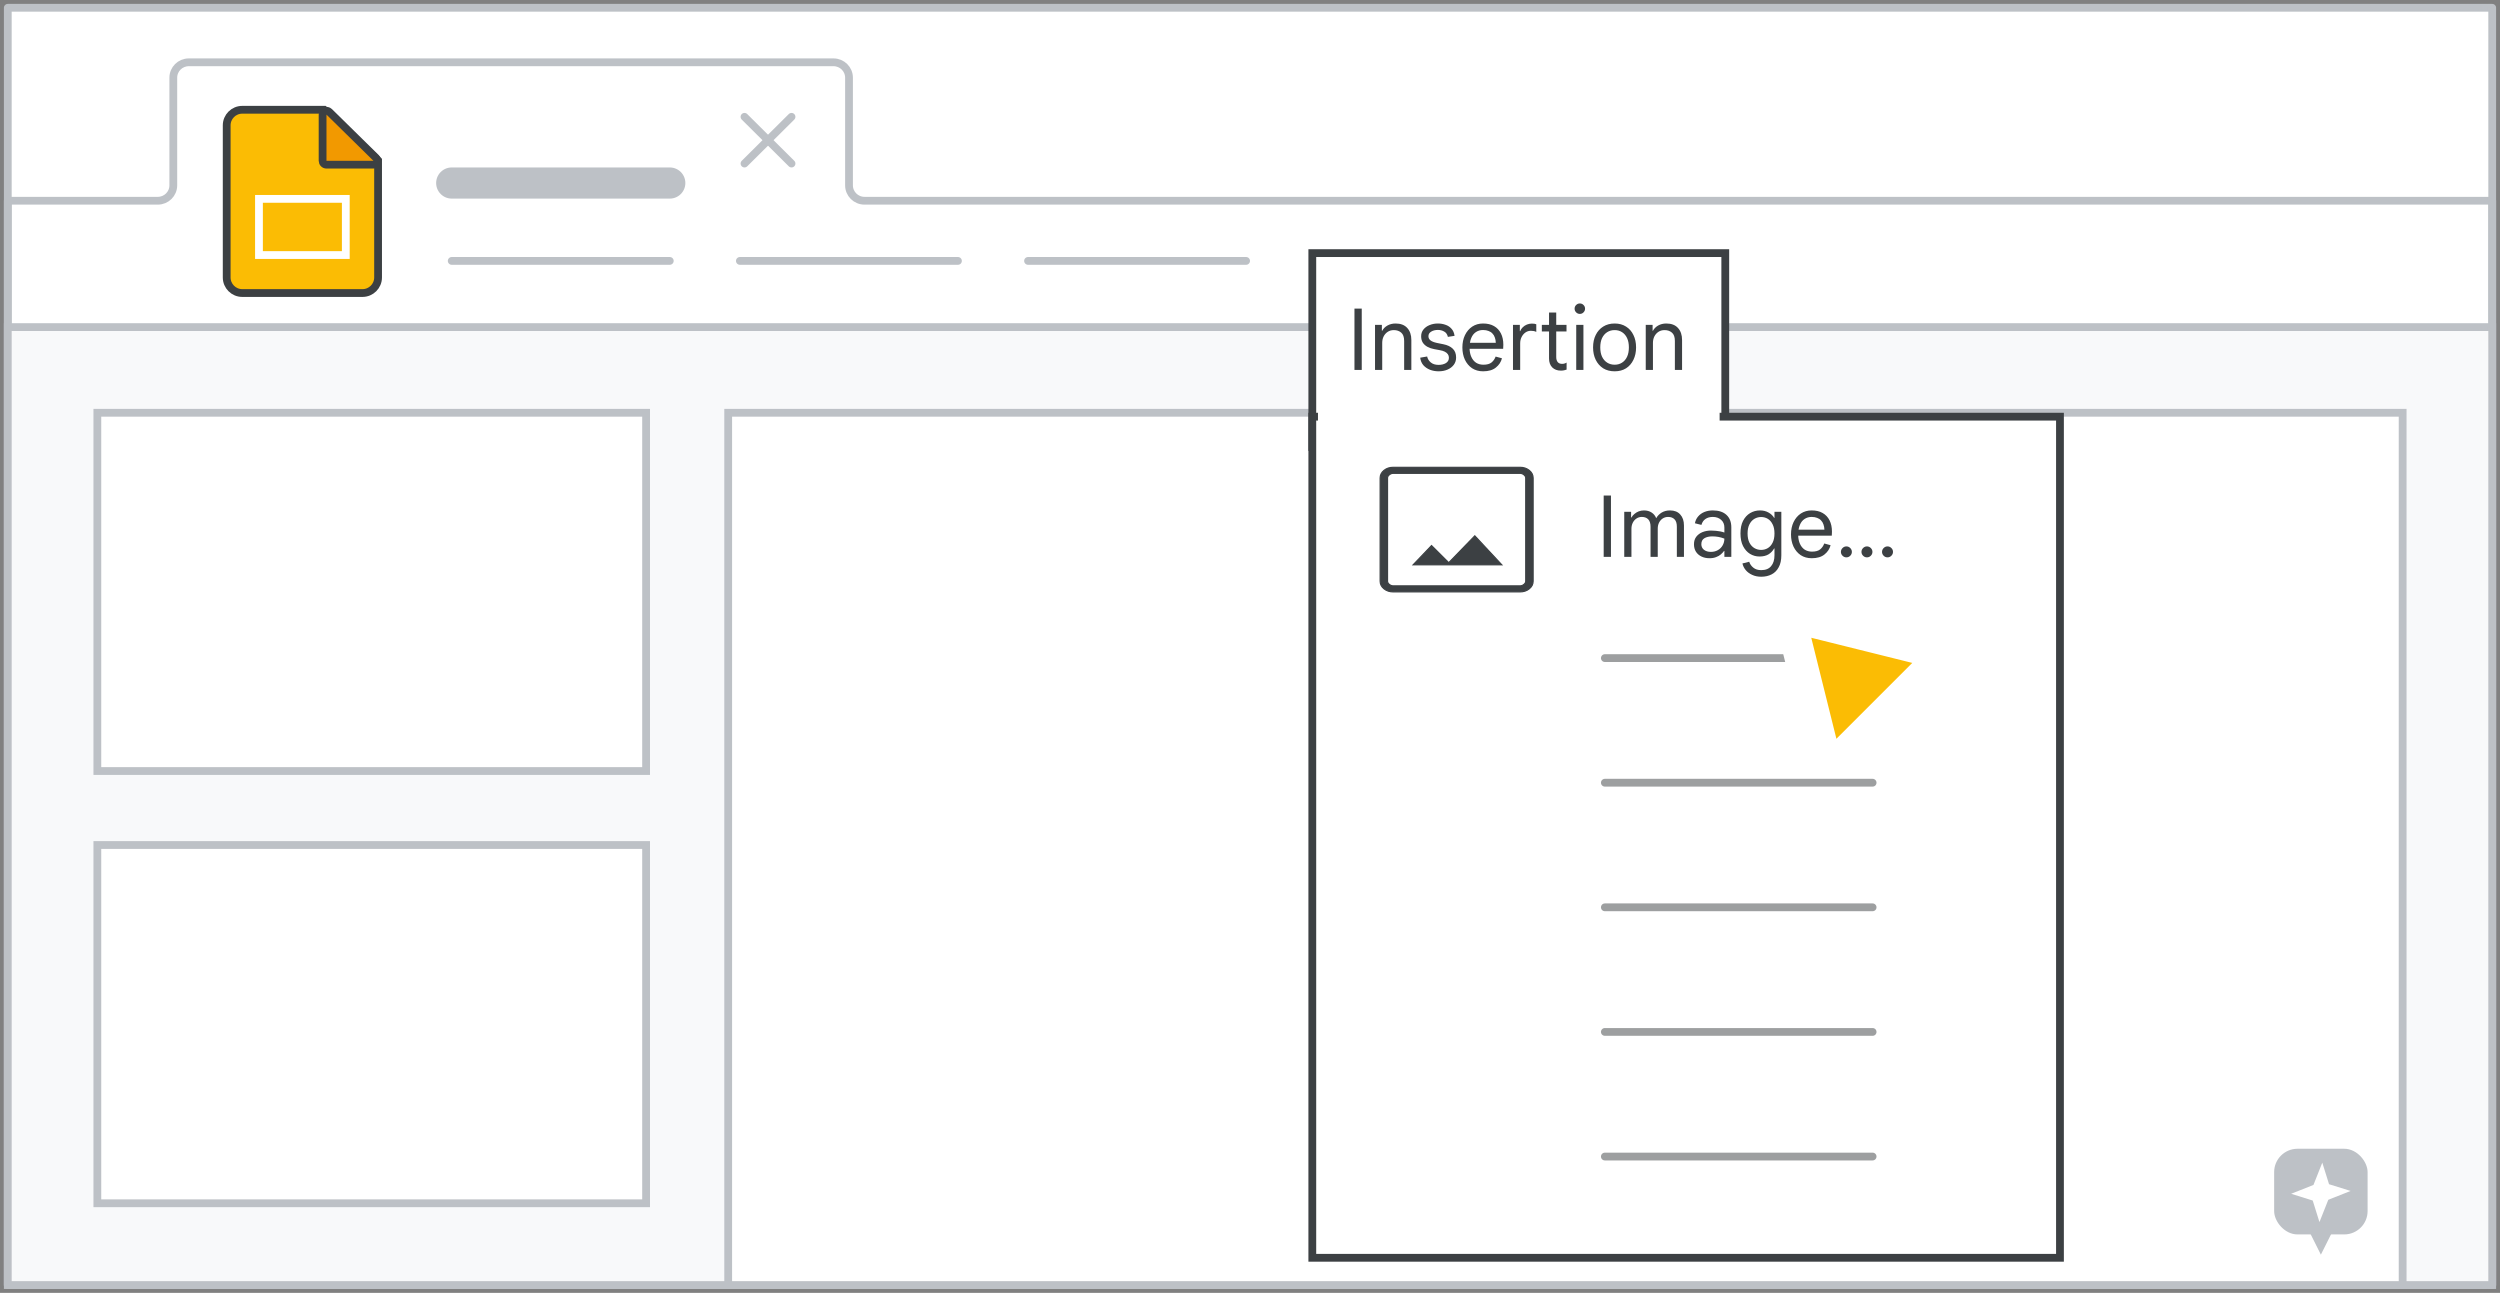 <svg width="321" height="166" viewBox="0 0 321 166" fill="none" xmlns="http://www.w3.org/2000/svg">
<rect x="0" y="0" width="321" height="166" fill="#808080" stroke="none"/>
<g id="slides-presentations-add-images" clip-path="url(#clip0_6316_5208)">
<rect id="border-copy" x="1" y="1" width="319" height="164" fill="white" stroke="#BDC1C6" stroke-linejoin="round"/>
<path id="border-copy_2" d="M1 25.774H20.264C21.362 25.774 22.252 24.889 22.252 23.799V9.975C22.252 8.884 23.142 8 24.239 8H107.025C108.123 8 109.013 8.884 109.013 9.975V23.799C109.013 24.889 109.903 25.774 111 25.774H320V25.774V165H1V25.774Z" stroke="#BDC1C6" stroke-linejoin="round"/>
<rect id="sheet-border" x="1" y="42" width="319" height="123" fill="#F8F9FA" stroke="#BDC1C6"/>
<rect id="pie border" x="93.5" y="53" width="215" height="112" fill="white" stroke="#BDC1C6"/>
<g id="explore symbol grey">
<rect id="Rectangle" x="292" y="147.5" width="12" height="11" rx="3" fill="#BDC1C6"/>
<path id="Triangle" fill-rule="evenodd" clip-rule="evenodd" d="M298 161.1L300.5 156.1H295.5L298 161.1Z" fill="#BDC1C6"/>
<path id="Star" fill-rule="evenodd" clip-rule="evenodd" d="M296.953 154.148L294.182 153.282L297.048 152.148L298.182 149.282L299.048 152.053L301.818 152.918L298.953 154.052L297.818 156.918L296.953 154.148Z" fill="white"/>
</g>
<rect id="pie border copy" x="12.5" y="108.5" width="70.459" height="46" fill="white" stroke="#BDC1C6"/>
<rect id="pie border copy 2" x="12.5" y="53" width="70.459" height="46" fill="white" stroke="#BDC1C6"/>
<g id="Icons/close">
<path id="Line-8" d="M95.593 15L101.631 21" stroke="#BDC1C6" stroke-linecap="round"/>
<path id="Line-8_2" d="M101.631 15L95.594 21" stroke="#BDC1C6" stroke-linecap="round"/>
</g>
<g id="Slides icon - illustrated">
<path id="Rectangle_2" fill-rule="evenodd" clip-rule="evenodd" d="M29.107 16.095C29.107 14.991 30.003 14.095 31.107 14.095H41.62L48.545 20.605V35.625C48.545 36.729 47.649 37.625 46.545 37.625H31.107C30.003 37.625 29.107 36.729 29.107 35.625V16.095Z" fill="#FBBC04" stroke="#3C4043"/>
<path id="Path 5" d="M47.946 21.143C48.148 21.143 48.331 21.02 48.408 20.832C48.485 20.644 48.441 20.429 48.296 20.286L42.27 14.362C42.127 14.221 41.912 14.18 41.727 14.258C41.541 14.335 41.42 14.517 41.42 14.719V20.643C41.42 20.775 41.473 20.903 41.566 20.996C41.66 21.09 41.787 21.143 41.92 21.143H47.946Z" fill="#F29900" stroke="#3C4043" stroke-linejoin="round"/>
<rect id="Rectangle_3" x="33.252" y="25.535" width="11.148" height="7.213" stroke="white"/>
</g>
<path id="Line 5" d="M58 23.5H86" stroke="#BDC1C6" stroke-width="4" stroke-linecap="round"/>
<path id="Line 5 Copy" d="M58 33.5H86" stroke="#BDC1C6" stroke-linecap="round"/>
<path id="Line 5 Copy 2" d="M95 33.5H123" stroke="#BDC1C6" stroke-linecap="round"/>
<path id="Line 5 Copy 5" d="M132 33.5H160" stroke="#BDC1C6" stroke-linecap="round"/>
<g id="popup">
<rect id="Rectangle_4" x="168.5" y="32.5" width="53.025" height="24.9" fill="white" stroke="#3C4043"/>
<rect id="Rectangle Copy" x="168.5" y="53.5" width="96" height="108" fill="white" stroke="#3C4043"/>
<rect id="Rectangle_5" x="169.228" y="49.9" width="51.57" height="8" fill="white"/>
<g id="image_BASELINE_P900_FILL0_wght200_GRAD0_opsz48">
<g id="Shape">
<path fill-rule="evenodd" clip-rule="evenodd" d="M177.7 75.6C178.028 75.867 178.427 76 178.897 76H195.166C195.637 76 196.036 75.867 196.363 75.6C196.691 75.333 196.855 75.008 196.855 74.625V61.375C196.855 60.992 196.691 60.667 196.363 60.4C196.036 60.133 195.637 60 195.166 60H178.897C178.427 60 178.028 60.133 177.7 60.4C177.373 60.667 177.209 60.992 177.209 61.375V74.625C177.209 75.008 177.373 75.333 177.7 75.6ZM195.166 75.225H178.897C178.713 75.225 178.544 75.162 178.391 75.037C178.237 74.912 178.16 74.775 178.16 74.625V61.375C178.16 61.225 178.237 61.087 178.391 60.962C178.544 60.837 178.713 60.775 178.897 60.775H195.166C195.35 60.775 195.519 60.837 195.673 60.962C195.826 61.087 195.903 61.225 195.903 61.375V74.625C195.903 74.775 195.826 74.912 195.673 75.037C195.519 75.162 195.35 75.225 195.166 75.225ZM181.445 72.525H192.833L189.365 68.8L186.019 72.25L183.809 70.05L181.445 72.525Z" fill="#3C4043"/>
<path d="M177.7 75.6L177.747 75.542L177.747 75.542L177.7 75.6ZM196.363 75.6L196.411 75.658L196.411 75.658L196.363 75.6ZM196.363 60.4L196.411 60.342L196.411 60.342L196.363 60.4ZM177.7 60.4L177.747 60.458L177.747 60.458L177.7 60.4ZM195.673 60.962L195.72 60.904L195.72 60.904L195.673 60.962ZM195.673 75.037L195.72 75.096L195.72 75.096L195.673 75.037ZM192.833 72.525V72.6H193.006L192.888 72.474L192.833 72.525ZM181.445 72.525L181.391 72.473L181.27 72.6H181.445V72.525ZM189.365 68.8L189.42 68.749L189.366 68.691L189.311 68.748L189.365 68.8ZM186.019 72.25L185.966 72.303L186.02 72.357L186.073 72.302L186.019 72.25ZM183.809 70.05L183.862 69.997L183.807 69.943L183.755 69.998L183.809 70.05ZM178.897 75.925C178.442 75.925 178.06 75.796 177.747 75.542L177.653 75.658C177.995 75.937 178.411 76.075 178.897 76.075V75.925ZM195.166 75.925H178.897V76.075H195.166V75.925ZM196.316 75.542C196.004 75.796 195.622 75.925 195.166 75.925V76.075C195.652 76.075 196.068 75.937 196.411 75.658L196.316 75.542ZM196.78 74.625C196.78 74.983 196.628 75.288 196.316 75.542L196.411 75.658C196.754 75.379 196.93 75.033 196.93 74.625H196.78ZM196.78 61.375V74.625H196.93V61.375H196.78ZM196.316 60.458C196.628 60.712 196.78 61.017 196.78 61.375H196.93C196.93 60.967 196.754 60.621 196.411 60.342L196.316 60.458ZM195.166 60.075C195.622 60.075 196.004 60.204 196.316 60.458L196.411 60.342C196.068 60.063 195.652 59.925 195.166 59.925V60.075ZM178.897 60.075H195.166V59.925H178.897V60.075ZM177.747 60.458C178.06 60.204 178.442 60.075 178.897 60.075V59.925C178.411 59.925 177.995 60.063 177.653 60.342L177.747 60.458ZM177.284 61.375C177.284 61.017 177.436 60.712 177.747 60.458L177.653 60.342C177.31 60.621 177.134 60.967 177.134 61.375H177.284ZM177.284 74.625V61.375H177.134V74.625H177.284ZM177.747 75.542C177.436 75.288 177.284 74.983 177.284 74.625H177.134C177.134 75.033 177.31 75.379 177.653 75.658L177.747 75.542ZM178.897 75.3H195.166V75.15H178.897V75.3ZM178.343 75.096C178.509 75.231 178.694 75.3 178.897 75.3V75.15C178.731 75.15 178.579 75.094 178.438 74.979L178.343 75.096ZM178.085 74.625C178.085 74.804 178.178 74.961 178.343 75.096L178.438 74.979C178.296 74.864 178.235 74.746 178.235 74.625H178.085ZM178.085 61.375V74.625H178.235V61.375H178.085ZM178.343 60.904C178.178 61.039 178.085 61.196 178.085 61.375H178.235C178.235 61.254 178.296 61.136 178.438 61.021L178.343 60.904ZM178.897 60.7C178.694 60.7 178.509 60.769 178.343 60.904L178.438 61.021C178.579 60.906 178.731 60.85 178.897 60.85V60.7ZM195.166 60.7H178.897V60.85H195.166V60.7ZM195.72 60.904C195.554 60.769 195.369 60.7 195.166 60.7V60.85C195.332 60.85 195.484 60.906 195.625 61.021L195.72 60.904ZM195.978 61.375C195.978 61.196 195.885 61.039 195.72 60.904L195.625 61.021C195.767 61.136 195.828 61.254 195.828 61.375H195.978ZM195.978 74.625V61.375H195.828V74.625H195.978ZM195.72 75.096C195.885 74.961 195.978 74.804 195.978 74.625H195.828C195.828 74.746 195.767 74.864 195.625 74.979L195.72 75.096ZM195.166 75.3C195.369 75.3 195.554 75.231 195.72 75.096L195.625 74.979C195.484 75.094 195.332 75.15 195.166 75.15V75.3ZM192.833 72.45H181.445V72.6H192.833V72.45ZM189.31 68.851L192.779 72.576L192.888 72.474L189.42 68.749L189.31 68.851ZM186.073 72.302L189.419 68.852L189.311 68.748L185.965 72.198L186.073 72.302ZM183.756 70.103L185.966 72.303L186.072 72.197L183.862 69.997L183.756 70.103ZM181.499 72.577L183.863 70.102L183.755 69.998L181.391 72.473L181.499 72.577Z" fill="#3C4043"/>
</g>
</g>
<path id="Line 5 Copy 4" opacity="0.5" d="M206.063 84.5H240.443" stroke="#3C4043" stroke-linecap="round"/>
<path id="Line 5 Copy 6" opacity="0.5" d="M206.063 116.5H240.443" stroke="#3C4043" stroke-linecap="round"/>
<path id="Line 5 Copy 7" opacity="0.5" d="M206.063 132.5H240.443" stroke="#3C4043" stroke-linecap="round"/>
<path id="Line 5 Copy 10" opacity="0.5" d="M206.063 100.5H240.443" stroke="#3C4043" stroke-linecap="round"/>
<path id="Line 5 Copy 8" opacity="0.5" d="M206.063 148.5H240.443" stroke="#3C4043" stroke-linecap="round"/>
</g>
<g id="Cursor ">
<g id="Union">
<mask id="path-29-outside-1_6316_5208" maskUnits="userSpaceOnUse" x="219.538" y="69.085" width="44.548" height="44.548" fill="black">
<rect fill="white" x="219.538" y="69.085" width="44.548" height="44.548"/>
<path fill-rule="evenodd" clip-rule="evenodd" d="M231.436 79.547C230.704 79.365 230.042 80.027 230.224 80.759L234.281 97.059C234.469 97.814 235.409 98.074 235.959 97.524L240.639 92.844L251.089 103.294C251.87 104.075 253.136 104.075 253.917 103.294C254.698 102.513 254.698 101.247 253.917 100.466L243.468 90.016L248.202 85.282C248.751 84.732 248.491 83.792 247.736 83.604L231.436 79.547Z"/>
</mask>
<path fill-rule="evenodd" clip-rule="evenodd" d="M231.436 79.547C230.704 79.365 230.042 80.027 230.224 80.759L234.281 97.059C234.469 97.814 235.409 98.074 235.959 97.524L240.639 92.844L251.089 103.294C251.87 104.075 253.136 104.075 253.917 103.294C254.698 102.513 254.698 101.247 253.917 100.466L243.468 90.016L248.202 85.282C248.751 84.732 248.491 83.792 247.736 83.604L231.436 79.547Z" fill="#FBBC04"/>
<path d="M230.224 80.759L232.165 80.276L232.165 80.276L230.224 80.759ZM231.436 79.547L231.919 77.606L231.919 77.606L231.436 79.547ZM234.281 97.059L236.222 96.576L236.222 96.576L234.281 97.059ZM240.639 92.844L242.053 91.43L240.639 90.016L239.225 91.43L240.639 92.844ZM243.468 90.016L242.053 88.602L240.639 90.016L242.053 91.43L243.468 90.016ZM247.736 83.604L247.253 85.545H247.253L247.736 83.604ZM232.165 80.276C232.347 81.008 231.685 81.67 230.953 81.488L231.919 77.606C229.724 77.06 227.737 79.047 228.283 81.242L232.165 80.276ZM236.222 96.576L232.165 80.276L228.283 81.242L232.341 97.542L236.222 96.576ZM234.545 96.11C235.095 95.56 236.034 95.821 236.222 96.576L232.341 97.542C232.904 99.806 235.723 100.588 237.373 98.939L234.545 96.11ZM239.225 91.43L234.545 96.11L237.373 98.939L242.053 94.258L239.225 91.43ZM252.503 101.88L242.053 91.43L239.225 94.258L249.675 104.708L252.503 101.88ZM252.503 101.88L249.675 104.708C251.237 106.27 253.77 106.27 255.332 104.708L252.503 101.88ZM252.503 101.88L252.503 101.88L255.332 104.708C256.894 103.146 256.894 100.613 255.332 99.051L252.503 101.88ZM242.053 91.43L252.503 101.88L255.332 99.051L244.882 88.602L242.053 91.43ZM246.787 83.868L242.053 88.602L244.882 91.43L249.616 86.696L246.787 83.868ZM247.253 85.545C246.498 85.357 246.237 84.418 246.787 83.868L249.616 86.696C251.266 85.046 250.483 82.227 248.219 81.663L247.253 85.545ZM230.953 81.488L247.253 85.545L248.219 81.663L231.919 77.606L230.953 81.488Z" fill="white" mask="url(#path-29-outside-1_6316_5208)"/>
</g>
</g>
<path id="Image..." d="M205.913 71.5V63.624H206.848V71.5H205.913ZM208.553 71.5V65.714H209.433V66.451H209.477C209.572 66.275 209.7 66.121 209.862 65.989C210.023 65.85 210.206 65.74 210.412 65.659C210.624 65.578 210.848 65.538 211.083 65.538C211.471 65.538 211.801 65.63 212.073 65.813C212.344 65.989 212.538 66.231 212.656 66.539C212.824 66.238 213.059 65.996 213.36 65.813C213.668 65.63 214.023 65.538 214.427 65.538C214.999 65.538 215.439 65.714 215.747 66.066C216.062 66.411 216.22 66.88 216.22 67.474V71.5H215.307V67.628C215.307 67.195 215.208 66.88 215.01 66.682C214.819 66.477 214.544 66.374 214.185 66.374C213.928 66.374 213.697 66.44 213.492 66.572C213.294 66.704 213.136 66.884 213.019 67.111C212.909 67.338 212.854 67.595 212.854 67.881V71.5H211.93V67.639C211.93 67.206 211.831 66.887 211.633 66.682C211.435 66.477 211.16 66.374 210.808 66.374C210.551 66.374 210.32 66.444 210.115 66.583C209.917 66.715 209.759 66.898 209.642 67.133C209.532 67.36 209.477 67.617 209.477 67.903V71.5H208.553ZM219.508 71.676C219.112 71.676 218.763 71.603 218.463 71.456C218.162 71.309 217.927 71.104 217.759 70.84C217.59 70.569 217.506 70.25 217.506 69.883C217.506 69.494 217.605 69.172 217.803 68.915C218.008 68.651 218.276 68.453 218.606 68.321C218.943 68.189 219.306 68.123 219.695 68.123C219.922 68.123 220.131 68.134 220.322 68.156C220.52 68.171 220.707 68.196 220.883 68.233C221.066 68.27 221.242 68.317 221.411 68.376V67.738C221.411 67.32 221.271 66.99 220.993 66.748C220.714 66.499 220.358 66.374 219.926 66.374C219.544 66.374 219.229 66.462 218.98 66.638C218.73 66.807 218.558 67.06 218.463 67.397L217.627 67.188C217.693 66.843 217.832 66.55 218.045 66.308C218.257 66.059 218.525 65.868 218.848 65.736C219.178 65.604 219.537 65.538 219.926 65.538C220.681 65.538 221.264 65.729 221.675 66.11C222.093 66.491 222.302 67.027 222.302 67.716V71.5H221.411V70.741H221.367C221.264 70.888 221.128 71.034 220.96 71.181C220.791 71.328 220.586 71.445 220.344 71.533C220.109 71.628 219.83 71.676 219.508 71.676ZM219.673 70.862C220.01 70.862 220.307 70.789 220.564 70.642C220.828 70.495 221.033 70.294 221.18 70.037C221.334 69.773 221.411 69.48 221.411 69.157C221.139 69.054 220.879 68.981 220.63 68.937C220.38 68.893 220.124 68.871 219.86 68.871C219.442 68.871 219.101 68.952 218.837 69.113C218.58 69.267 218.452 69.524 218.452 69.883C218.452 70.176 218.565 70.415 218.793 70.598C219.027 70.774 219.321 70.862 219.673 70.862ZM226.138 74.052C225.698 74.052 225.31 73.971 224.972 73.81C224.635 73.656 224.36 73.451 224.147 73.194C223.935 72.937 223.795 72.655 223.729 72.347L224.598 72.127C224.694 72.428 224.87 72.681 225.126 72.886C225.383 73.099 225.72 73.205 226.138 73.205C226.71 73.205 227.136 73.033 227.414 72.688C227.7 72.351 227.843 71.885 227.843 71.291V70.422H227.799C227.623 70.737 227.381 70.99 227.073 71.181C226.765 71.364 226.38 71.456 225.918 71.456C225.478 71.456 225.071 71.342 224.697 71.115C224.331 70.888 224.034 70.554 223.806 70.114C223.586 69.674 223.476 69.135 223.476 68.497C223.476 67.852 223.586 67.313 223.806 66.88C224.034 66.44 224.338 66.106 224.719 65.879C225.101 65.652 225.522 65.538 225.984 65.538C226.402 65.538 226.769 65.63 227.084 65.813C227.4 65.989 227.638 66.216 227.799 66.495H227.843V65.714H228.723V71.302C228.723 71.925 228.61 72.439 228.382 72.842C228.162 73.253 227.858 73.557 227.469 73.755C227.081 73.953 226.637 74.052 226.138 74.052ZM226.127 70.609C226.443 70.609 226.729 70.532 226.985 70.378C227.242 70.224 227.447 69.993 227.601 69.685C227.763 69.37 227.843 68.974 227.843 68.497C227.843 68.02 227.763 67.628 227.601 67.32C227.447 67.005 227.242 66.77 226.985 66.616C226.729 66.462 226.443 66.385 226.127 66.385C225.819 66.385 225.533 66.462 225.269 66.616C225.005 66.77 224.793 67.005 224.631 67.32C224.47 67.628 224.389 68.02 224.389 68.497C224.389 68.974 224.47 69.37 224.631 69.685C224.793 69.993 225.005 70.224 225.269 70.378C225.533 70.532 225.819 70.609 226.127 70.609ZM232.627 71.676C232.084 71.676 231.611 71.544 231.208 71.28C230.812 71.009 230.504 70.642 230.284 70.18C230.071 69.718 229.965 69.197 229.965 68.618C229.965 68.024 230.075 67.496 230.295 67.034C230.522 66.565 230.834 66.198 231.23 65.934C231.633 65.67 232.095 65.538 232.616 65.538C233.173 65.538 233.642 65.648 234.024 65.868C234.412 66.088 234.709 66.403 234.915 66.814C235.12 67.217 235.223 67.701 235.223 68.266C235.223 68.361 235.219 68.457 235.212 68.552C235.212 68.64 235.208 68.717 235.201 68.783H230.889C230.903 69.179 230.977 69.524 231.109 69.817C231.255 70.147 231.461 70.4 231.725 70.576C231.996 70.745 232.308 70.829 232.66 70.829C233.122 70.829 233.47 70.734 233.705 70.543C233.947 70.345 234.123 70.092 234.233 69.784L235.047 70.004C234.929 70.473 234.669 70.869 234.266 71.192C233.87 71.515 233.323 71.676 232.627 71.676ZM230.933 68.013H234.255C234.247 67.764 234.207 67.54 234.134 67.342C234.068 67.137 233.965 66.964 233.826 66.825C233.694 66.678 233.525 66.568 233.32 66.495C233.122 66.414 232.887 66.374 232.616 66.374C232.271 66.374 231.967 66.462 231.703 66.638C231.446 66.807 231.248 67.056 231.109 67.386C231.028 67.569 230.969 67.778 230.933 68.013ZM237.077 71.566C236.886 71.566 236.721 71.496 236.582 71.357C236.443 71.218 236.373 71.053 236.373 70.862C236.373 70.671 236.443 70.506 236.582 70.367C236.721 70.228 236.886 70.158 237.077 70.158C237.268 70.158 237.433 70.228 237.572 70.367C237.711 70.506 237.781 70.671 237.781 70.862C237.781 71.053 237.711 71.218 237.572 71.357C237.433 71.496 237.268 71.566 237.077 71.566ZM239.717 71.566C239.526 71.566 239.361 71.496 239.222 71.357C239.083 71.218 239.013 71.053 239.013 70.862C239.013 70.671 239.083 70.506 239.222 70.367C239.361 70.228 239.526 70.158 239.717 70.158C239.908 70.158 240.073 70.228 240.212 70.367C240.351 70.506 240.421 70.671 240.421 70.862C240.421 71.053 240.351 71.218 240.212 71.357C240.073 71.496 239.908 71.566 239.717 71.566ZM242.357 71.566C242.166 71.566 242.001 71.496 241.862 71.357C241.723 71.218 241.653 71.053 241.653 70.862C241.653 70.671 241.723 70.506 241.862 70.367C242.001 70.228 242.166 70.158 242.357 70.158C242.548 70.158 242.713 70.228 242.852 70.367C242.991 70.506 243.061 70.671 243.061 70.862C243.061 71.053 242.991 71.218 242.852 71.357C242.713 71.496 242.548 71.566 242.357 71.566Z" fill="#3C4043"/>
<path id="Insert" d="M173.913 47.5V39.624H174.848V47.5H173.913ZM176.553 47.5V41.714H177.433V42.473H177.477C177.616 42.202 177.836 41.978 178.137 41.802C178.445 41.626 178.797 41.538 179.193 41.538C179.845 41.538 180.344 41.729 180.689 42.11C181.041 42.491 181.217 43.008 181.217 43.661V47.5H180.293V43.782C180.293 43.276 180.164 42.917 179.908 42.704C179.658 42.491 179.347 42.385 178.973 42.385C178.665 42.385 178.397 42.462 178.17 42.616C177.95 42.763 177.777 42.961 177.653 43.21C177.535 43.452 177.477 43.723 177.477 44.024V47.5H176.553ZM184.72 47.676C184.324 47.676 183.953 47.61 183.609 47.478C183.264 47.339 182.978 47.141 182.751 46.884C182.531 46.62 182.399 46.301 182.355 45.927L183.246 45.773C183.304 46.066 183.458 46.319 183.708 46.532C183.957 46.745 184.294 46.851 184.72 46.851C185.086 46.851 185.398 46.774 185.655 46.62C185.911 46.459 186.04 46.231 186.04 45.938C186.04 45.762 185.996 45.612 185.908 45.487C185.82 45.355 185.688 45.245 185.512 45.157C185.343 45.069 185.127 45.003 184.863 44.959L184.148 44.827C183.825 44.768 183.535 44.669 183.279 44.53C183.029 44.391 182.831 44.211 182.685 43.991C182.545 43.764 182.476 43.492 182.476 43.177C182.476 42.847 182.571 42.561 182.762 42.319C182.96 42.07 183.22 41.879 183.543 41.747C183.873 41.608 184.232 41.538 184.621 41.538C184.973 41.538 185.299 41.593 185.6 41.703C185.908 41.806 186.164 41.974 186.37 42.209C186.582 42.436 186.714 42.741 186.766 43.122L185.908 43.254C185.834 42.931 185.677 42.704 185.435 42.572C185.2 42.433 184.929 42.363 184.621 42.363C184.283 42.363 183.997 42.436 183.763 42.583C183.528 42.722 183.411 42.917 183.411 43.166C183.411 43.386 183.499 43.566 183.675 43.705C183.851 43.844 184.129 43.954 184.511 44.035L185.325 44.2C185.845 44.303 186.249 44.493 186.535 44.772C186.821 45.043 186.964 45.421 186.964 45.905C186.964 46.264 186.865 46.576 186.667 46.84C186.469 47.104 186.201 47.309 185.864 47.456C185.526 47.603 185.145 47.676 184.72 47.676ZM190.432 47.676C189.89 47.676 189.417 47.544 189.013 47.28C188.617 47.009 188.309 46.642 188.089 46.18C187.877 45.718 187.77 45.197 187.77 44.618C187.77 44.024 187.88 43.496 188.1 43.034C188.328 42.565 188.639 42.198 189.035 41.934C189.439 41.67 189.901 41.538 190.421 41.538C190.979 41.538 191.448 41.648 191.829 41.868C192.218 42.088 192.515 42.403 192.72 42.814C192.926 43.217 193.028 43.701 193.028 44.266C193.028 44.361 193.025 44.457 193.017 44.552C193.017 44.64 193.014 44.717 193.006 44.783H188.694C188.709 45.179 188.782 45.524 188.914 45.817C189.061 46.147 189.266 46.4 189.53 46.576C189.802 46.745 190.113 46.829 190.465 46.829C190.927 46.829 191.276 46.734 191.51 46.543C191.752 46.345 191.928 46.092 192.038 45.784L192.852 46.004C192.735 46.473 192.475 46.869 192.071 47.192C191.675 47.515 191.129 47.676 190.432 47.676ZM188.738 44.013H192.06C192.053 43.764 192.013 43.54 191.939 43.342C191.873 43.137 191.771 42.964 191.631 42.825C191.499 42.678 191.331 42.568 191.125 42.495C190.927 42.414 190.693 42.374 190.421 42.374C190.077 42.374 189.772 42.462 189.508 42.638C189.252 42.807 189.054 43.056 188.914 43.386C188.834 43.569 188.775 43.778 188.738 44.013ZM194.267 47.5V41.714H195.147V42.517H195.191C195.264 42.326 195.378 42.158 195.532 42.011C195.686 41.864 195.862 41.751 196.06 41.67C196.265 41.589 196.474 41.549 196.687 41.549C196.826 41.549 196.94 41.556 197.028 41.571C197.116 41.586 197.193 41.608 197.259 41.637V42.616C197.156 42.565 197.046 42.528 196.929 42.506C196.811 42.484 196.69 42.473 196.566 42.473C196.309 42.473 196.074 42.546 195.862 42.693C195.656 42.84 195.491 43.038 195.367 43.287C195.249 43.529 195.191 43.797 195.191 44.09V47.5H194.267ZM197.972 42.561V41.714H198.896V40.13H199.82V41.714H201.14V42.561H199.82V45.839C199.82 46.118 199.883 46.334 200.007 46.488C200.132 46.642 200.319 46.719 200.568 46.719C200.693 46.719 200.799 46.704 200.887 46.675C200.983 46.646 201.071 46.605 201.151 46.554V47.456C201.056 47.493 200.953 47.522 200.843 47.544C200.733 47.573 200.59 47.588 200.414 47.588C199.96 47.588 199.593 47.452 199.314 47.181C199.036 46.902 198.896 46.517 198.896 46.026V42.561H197.972ZM202.388 47.5V41.714H203.312V47.5H202.388ZM202.85 40.306C202.666 40.306 202.509 40.24 202.377 40.108C202.245 39.976 202.179 39.818 202.179 39.635C202.179 39.444 202.245 39.287 202.377 39.162C202.509 39.03 202.666 38.964 202.85 38.964C203.04 38.964 203.198 39.03 203.323 39.162C203.455 39.287 203.521 39.444 203.521 39.635C203.521 39.818 203.455 39.976 203.323 40.108C203.198 40.24 203.04 40.306 202.85 40.306ZM207.322 47.676C206.757 47.676 206.266 47.548 205.848 47.291C205.437 47.027 205.118 46.664 204.891 46.202C204.663 45.74 204.55 45.208 204.55 44.607C204.55 43.998 204.663 43.467 204.891 43.012C205.118 42.55 205.437 42.191 205.848 41.934C206.266 41.67 206.757 41.538 207.322 41.538C207.886 41.538 208.374 41.67 208.785 41.934C209.195 42.191 209.511 42.55 209.731 43.012C209.958 43.467 210.072 43.998 210.072 44.607C210.072 45.208 209.958 45.74 209.731 46.202C209.511 46.664 209.195 47.027 208.785 47.291C208.374 47.548 207.886 47.676 207.322 47.676ZM207.322 46.829C207.681 46.829 207.996 46.741 208.268 46.565C208.546 46.389 208.763 46.136 208.917 45.806C209.071 45.476 209.148 45.076 209.148 44.607C209.148 44.138 209.071 43.738 208.917 43.408C208.763 43.078 208.546 42.825 208.268 42.649C207.996 42.473 207.681 42.385 207.322 42.385C206.962 42.385 206.643 42.473 206.365 42.649C206.086 42.825 205.866 43.078 205.705 43.408C205.551 43.738 205.474 44.138 205.474 44.607C205.474 45.076 205.551 45.476 205.705 45.806C205.866 46.136 206.086 46.389 206.365 46.565C206.643 46.741 206.962 46.829 207.322 46.829ZM211.314 47.5V41.714H212.194V42.473H212.238C212.378 42.202 212.598 41.978 212.898 41.802C213.206 41.626 213.558 41.538 213.954 41.538C214.607 41.538 215.106 41.729 215.45 42.11C215.802 42.491 215.978 43.008 215.978 43.661V47.5H215.054V43.782C215.054 43.276 214.926 42.917 214.669 42.704C214.42 42.491 214.108 42.385 213.734 42.385C213.426 42.385 213.159 42.462 212.931 42.616C212.711 42.763 212.539 42.961 212.414 43.21C212.297 43.452 212.238 43.723 212.238 44.024V47.5H211.314Z" fill="#3C4043"/>
</g>
<defs>
<clipPath id="clip0_6316_5208">
<rect width="321" height="166" fill="white"/>
</clipPath>
</defs>
</svg>
